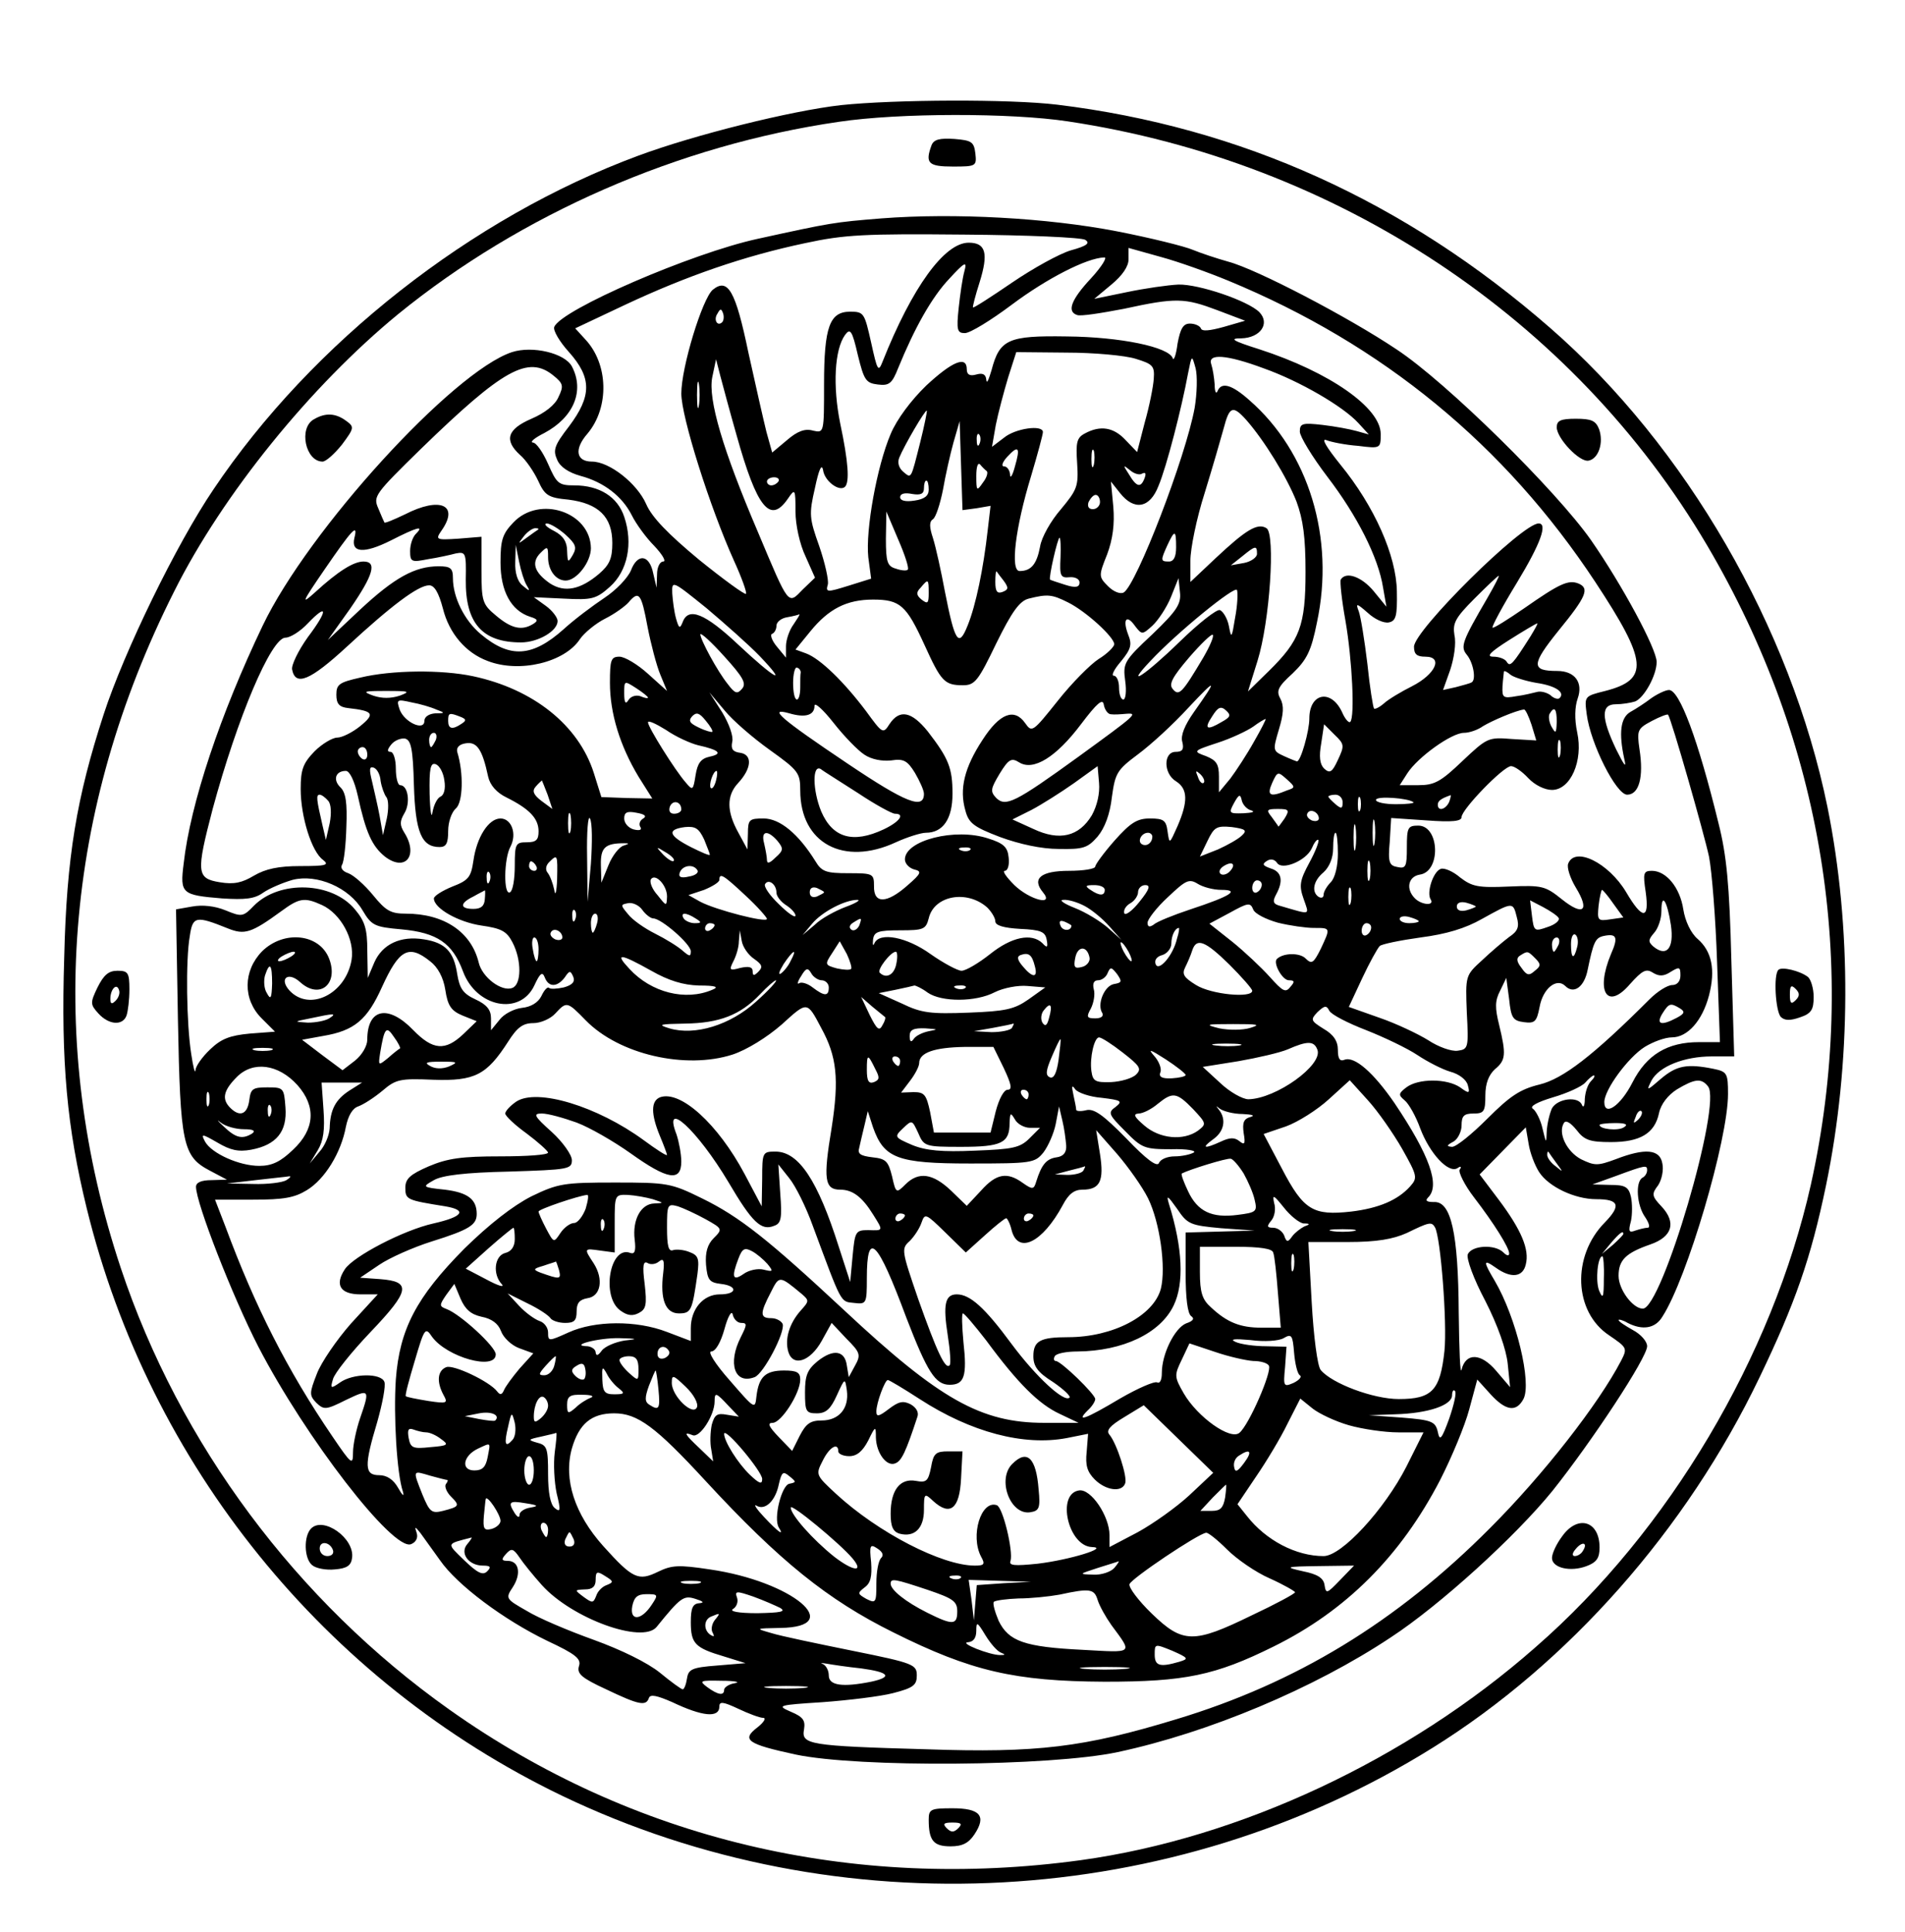 <?xml version="1.0" encoding="UTF-8" standalone="yes"?>
<svg version="1.0" xmlns="http://www.w3.org/2000/svg" width="400" height="405.6" viewBox="0 0 400 406" preserveAspectRatio="xMidYMid meet">
  <g transform="translate(0,406) scale(0.1,-0.1)" fill="#000000" stroke="none">
    <path d="M1765 3839 c-105 -12 -306 -62 -425 -106 -351 -130 -686 -393 -893
-701 -78 -115 -188 -341 -231 -473 -57 -175 -78 -300 -83 -511 -7 -221 6 -358
47 -526 132 -540 501 -996 1000 -1236 580 -278 1282 -240 1829 101 286 178
534 459 687 778 75 156 108 250 140 404 53 256 54 543 3 795 -77 377 -298 759
-583 1007 -305 266 -650 422 -1036 469 -99 12 -341 11 -455 -1z m477 -34 c567
-85 1063 -414 1344 -891 244 -414 320 -885 218 -1344 -81 -360 -298 -727 -578
-971 -269 -237 -623 -402 -956 -448 -482 -66 -943 44 -1327 316 -322 228 -568
559 -691 928 -158 475 -120 961 112 1422 102 204 287 432 471 583 258 210 589
355 926 404 127 19 362 19 481 1z"/>
    <path d="M1956 3755 c-14 -38 -7 -45 45 -45 49 0 50 1 47 28 -3 24 -8 27 -44
30 -31 2 -43 -1 -48 -13z"/>
    <path d="M1850 3601 c-99 -8 -105 -9 -260 -43 -138 -30 -413 -149 -427 -185
-3 -7 11 -31 31 -53 48 -54 48 -92 0 -156 -31 -40 -34 -50 -25 -70 6 -15 24
-27 49 -34 49 -13 88 -43 108 -83 9 -18 30 -47 47 -64 17 -18 26 -33 19 -33
-7 0 -13 -12 -13 -27 l-1 -28 -7 30 c-8 40 -33 43 -47 6 -7 -16 -31 -41 -55
-57 -24 -16 -63 -45 -86 -66 -66 -59 -113 -62 -174 -11 -35 29 -59 78 -59 118
0 21 -5 25 -30 25 -50 0 -93 -24 -165 -91 l-68 -64 47 66 c49 71 57 99 28 99
-21 0 -54 -21 -101 -64 -31 -28 -29 -23 19 47 57 83 71 99 63 67 -8 -32 20
-34 76 -6 55 28 72 33 53 14 -7 -7 -12 -23 -12 -36 0 -23 3 -24 38 -17 20 3
47 9 58 12 21 4 22 1 21 -55 -1 -92 35 -132 116 -132 36 0 77 24 77 45 0 7
-11 22 -25 32 l-25 18 64 -3 c58 -3 67 -1 96 25 37 33 49 91 30 147 -14 42
-52 66 -105 66 -33 0 -37 4 -55 45 -11 25 -25 45 -32 45 -7 1 4 10 24 20 62
33 85 89 58 140 -15 28 -83 44 -126 30 -124 -41 -428 -374 -524 -575 -89 -186
-152 -374 -166 -500 -8 -63 -4 -66 81 -73 48 -3 68 -1 86 12 13 9 41 21 62 27
51 13 119 -16 147 -64 19 -32 25 -35 82 -40 75 -7 107 -29 129 -88 28 -76 120
-94 150 -30 12 26 17 30 22 17 8 -21 26 -21 42 0 10 15 12 15 18 1 4 -10 -2
-17 -20 -22 -14 -3 -28 -4 -31 -1 -3 3 -10 -4 -16 -17 -7 -14 -22 -23 -41 -25
-17 -2 -38 -13 -47 -25 l-18 -22 0 25 c0 18 -9 29 -33 40 -26 12 -33 23 -38
53 -7 47 -25 66 -70 73 -49 8 -87 -10 -104 -48 l-14 -33 -1 57 c0 46 -5 62
-26 87 -48 58 -158 62 -212 8 -23 -24 -26 -24 -60 -10 -22 9 -48 12 -70 8
l-34 -6 4 -232 c5 -262 10 -287 67 -317 l36 -19 -32 -1 c-22 0 -33 -5 -33 -14
0 -34 77 -231 131 -336 99 -191 283 -430 321 -415 10 4 15 13 12 23 -5 15 -4
15 8 0 7 -10 25 -35 41 -57 36 -52 134 -125 225 -169 60 -28 72 -38 67 -53 -5
-16 5 -25 57 -49 69 -33 84 -36 90 -18 3 8 17 5 49 -9 63 -30 99 -34 99 -9 0
11 8 10 40 -5 21 -10 45 -19 52 -19 7 0 2 -9 -12 -20 -34 -26 -22 -35 80 -57
132 -28 536 -25 677 5 192 41 413 134 574 241 104 68 263 213 340 308 83 104
199 280 199 304 0 10 -13 25 -30 34 -16 9 -30 18 -30 21 0 2 9 0 19 -6 31 -16
58 -12 73 13 52 80 138 372 138 468 0 44 -2 47 -31 53 -55 11 -77 7 -110 -21
-30 -26 -31 -26 -20 -4 16 30 69 51 127 51 l47 0 -6 203 c-4 158 -10 220 -27
287 -43 176 -82 280 -104 280 -7 0 -24 -8 -37 -17 -13 -10 -33 -23 -44 -29
-21 -12 -25 -44 -13 -99 5 -21 0 -14 -17 20 -32 67 -32 95 -1 95 13 0 32 3 41
6 19 8 45 55 45 83 0 27 -72 161 -138 256 -73 104 -304 332 -409 401 -100 67
-293 168 -353 184 -25 7 -58 18 -75 25 -16 7 -88 25 -160 39 -145 28 -340 39
-495 27z m429 -45 c11 -7 3 -13 -30 -22 -24 -7 -80 -38 -124 -68 -44 -30 -81
-54 -82 -52 -1 1 5 25 14 53 19 61 13 83 -23 83 -51 0 -119 -94 -181 -250 -9
-23 -11 -19 -24 40 -14 62 -15 65 -44 65 -43 0 -55 -31 -55 -153 0 -102 0
-102 -23 -97 -17 5 -33 -1 -55 -20 l-31 -26 -12 43 c-6 24 -23 99 -38 167 -27
130 -43 158 -75 132 -22 -19 -66 -163 -66 -218 0 -49 60 -239 111 -352 16 -35
27 -66 25 -69 -3 -2 -47 30 -99 72 -65 54 -99 89 -111 117 -19 43 -77 89 -114
89 -33 0 -38 26 -9 59 46 55 44 146 -5 198 l-21 23 106 50 c128 60 249 102
377 129 83 18 126 20 335 18 132 -1 246 -6 254 -11z m301 -86 c324 -134 581
-345 771 -633 110 -167 114 -205 21 -229 -44 -11 -44 -11 -39 -49 8 -62 62
-169 85 -169 25 0 35 37 26 95 -6 41 -4 44 26 60 17 9 33 15 34 13 7 -9 76
-251 86 -298 6 -30 14 -130 17 -222 l6 -168 -44 0 c-66 0 -110 -26 -140 -85
-25 -49 -59 -72 -59 -41 0 26 50 94 85 116 18 11 43 20 57 20 33 0 64 35 78
88 14 54 6 93 -24 119 -14 12 -26 37 -30 62 -7 46 -36 81 -66 81 -18 0 -19 -5
-13 -45 8 -58 -7 -58 -41 0 -37 62 -108 97 -122 60 -3 -8 4 -30 16 -50 30 -49
16 -61 -29 -25 -35 28 -41 30 -111 27 -66 -3 -78 0 -103 19 -15 13 -34 21 -41
18 -16 -6 -30 -50 -21 -64 9 -14 -19 -12 -33 2 -20 20 -14 46 10 50 45 6 42
103 -3 103 -22 0 -24 -4 -24 -46 0 -40 -2 -45 -20 -41 -17 3 -20 10 -16 53 l3
50 74 -5 c54 -4 74 -2 74 7 0 16 88 107 104 107 7 0 23 -11 36 -25 14 -15 35
-25 50 -25 39 0 66 61 53 121 -6 28 -5 54 1 71 12 34 -6 58 -43 58 -55 0 -55
13 3 85 58 71 66 89 41 99 -21 8 -40 -1 -113 -52 -35 -24 -65 -43 -67 -41 -2
2 21 45 51 94 51 84 65 125 46 125 -35 0 -262 -225 -262 -259 0 -16 6 -21 24
-21 38 0 21 -37 -28 -62 -22 -11 -49 -27 -59 -36 -9 -8 -19 -13 -21 -11 -2 2
-9 45 -14 94 -6 50 -14 99 -18 110 -7 18 -5 18 19 -3 14 -13 33 -22 44 -20 15
3 18 13 17 65 -1 75 -47 179 -119 267 -29 36 -41 56 -29 51 10 -4 40 -10 67
-12 47 -6 47 -5 47 25 0 55 -107 130 -255 178 -57 18 -64 23 -38 23 40 1 61
31 38 55 -24 24 -127 59 -170 58 -22 -1 -71 -8 -109 -16 l-68 -14 36 30 c23
19 36 38 36 53 l0 24 68 -19 c37 -10 101 -33 142 -50z m-289 5 c-42 -45 -51
-70 -29 -77 7 -3 51 4 98 13 110 24 128 23 197 -3 l58 -22 -45 -13 c-29 -8
-46 -10 -48 -3 -2 5 -12 10 -23 10 -14 0 -20 -10 -26 -42 -3 -24 -8 -37 -10
-31 -8 24 -111 45 -223 46 -123 2 -141 -6 -158 -71 -6 -20 -10 -30 -11 -20 -1
11 -7 15 -21 11 -14 -4 -20 0 -20 11 0 29 -30 17 -85 -34 -32 -31 -62 -71 -75
-102 -29 -68 -53 -202 -47 -259 l6 -45 -48 -15 c-45 -14 -48 -14 -43 3 2 9 -6
45 -18 80 -21 59 -22 67 -9 123 8 38 14 52 17 37 3 -23 34 -46 46 -35 10 10 7
53 -10 133 -16 79 -12 155 10 186 11 15 15 10 27 -42 13 -53 17 -59 42 -62 24
-3 30 2 43 35 34 83 70 148 107 187 33 36 38 38 32 16 -4 -14 -9 -49 -12 -77
-5 -47 -3 -53 13 -53 11 0 55 27 99 60 72 54 157 98 194 99 7 1 -5 -19 -28
-44z m-775 -92 c-10 -10 -19 5 -10 18 6 11 8 11 12 0 2 -7 1 -15 -2 -18z m869
-77 c36 -11 40 -15 38 -42 -1 -16 -9 -57 -19 -92 l-16 -62 -24 25 c-25 27 -53
32 -86 14 -17 -9 -19 -19 -16 -63 3 -48 0 -55 -34 -96 -21 -24 -41 -59 -44
-79 -7 -37 -19 -51 -43 -51 -20 0 -9 91 24 199 14 47 25 88 25 93 0 16 -58 8
-82 -12 l-25 -19 8 46 c5 25 17 70 26 100 l17 53 105 -1 c58 0 124 -6 146 -13z
m124 -103 c-19 -104 -122 -371 -149 -388 -7 -4 -21 1 -33 13 -20 20 -20 22 -2
67 12 32 16 64 13 100 l-5 53 19 -24 c30 -38 63 -32 81 15 17 40 49 165 62
236 8 40 8 40 16 11 4 -16 3 -53 -2 -83z m145 83 c76 -27 167 -80 199 -115
l22 -24 -25 7 c-14 4 -46 10 -72 13 -43 5 -48 3 -48 -14 0 -10 26 -53 58 -95
62 -81 107 -169 117 -233 l7 -40 -27 33 c-25 30 -58 42 -69 24 -2 -4 2 -43 10
-87 14 -81 20 -202 10 -212 -3 -3 -11 6 -17 20 -23 50 -69 41 -69 -13 0 -26
-18 -90 -26 -90 -1 0 -14 5 -27 11 -24 11 -24 12 -11 56 10 33 11 50 3 65 -9
16 -5 25 26 53 30 29 39 47 51 107 38 177 -17 358 -142 467 -37 33 -59 39 -67
19 -3 -7 -6 -1 -6 14 -1 14 -4 33 -7 42 -9 24 32 21 110 -8z m-1108 -140 c43
-154 71 -188 108 -134 15 22 16 21 16 -27 0 -28 9 -69 21 -94 l20 -45 -26 -25
c-31 -32 -28 -36 -94 121 -74 173 -105 279 -96 325 l8 38 9 -35 c5 -19 20 -75
34 -124z m-385 125 c21 -17 22 -22 11 -45 -7 -17 -29 -34 -57 -46 -51 -22 -58
-45 -24 -76 12 -10 29 -35 38 -54 14 -31 21 -36 64 -40 63 -8 92 -36 92 -91 0
-33 -6 -46 -28 -65 -39 -33 -72 -40 -103 -20 -33 23 -40 44 -20 64 15 15 16
14 16 -9 0 -27 16 -49 37 -49 23 0 53 39 53 68 -1 76 -108 112 -163 54 -23
-24 -27 -37 -27 -84 0 -60 22 -101 62 -114 16 -5 18 -8 7 -15 -24 -15 -46 -10
-78 17 -29 24 -31 30 -31 96 l0 70 -49 -4 c-47 -3 -48 -2 -35 17 38 54 -3 72
-77 34 -23 -11 -42 -19 -43 -17 -1 2 -7 15 -13 30 -11 25 -7 30 90 125 172
167 225 197 278 154z m306 -63 c-2 -13 -4 -3 -4 22 0 25 2 35 4 23 2 -13 2
-33 0 -45z m465 -78 c-20 -79 -18 -76 -36 -61 -9 8 -12 19 -8 29 10 25 55 102
58 99 1 -1 -5 -31 -14 -67z m685 48 c38 -43 86 -121 106 -172 14 -38 19 -75
19 -148 0 -113 -12 -144 -77 -208 l-44 -43 20 64 c26 83 38 267 19 279 -19 12
-44 -4 -107 -63 l-53 -50 0 45 c0 25 13 89 30 142 16 52 34 114 40 136 12 46
19 49 47 18z m-566 -186 l29 5 -6 -51 c-9 -81 -25 -158 -42 -200 -19 -48 -27
-36 -48 71 -8 43 -19 93 -25 112 -8 24 -8 35 0 40 6 4 15 32 21 62 5 29 15 74
22 99 l13 45 3 -94 3 -93 30 4z m6 136 c-3 -8 -6 -5 -6 6 -1 11 2 17 5 13 3
-3 4 -12 1 -19z m74 -49 c-5 -19 -10 -26 -10 -16 -1 9 -6 17 -13 17 -6 0 -3 9
7 20 24 26 28 20 16 -21z m166 4 c-3 -10 -5 -4 -5 12 0 17 2 24 5 18 2 -7 2
-21 0 -30z m-225 -13 c3 -3 0 -14 -8 -24 -13 -19 -14 -18 -14 14 0 18 3 29 8
24 4 -5 10 -11 14 -14z m327 -5 c7 3 8 0 5 -9 -8 -22 -17 -20 -33 7 -13 20
-13 21 2 9 9 -8 21 -11 26 -7z m-765 -17 c-3 -4 -9 -8 -15 -8 -5 0 -9 4 -9 8
0 5 7 9 15 9 8 0 12 -4 9 -9z m316 -17 c0 -13 -9 -20 -30 -23 -19 -3 -30 0
-30 7 0 8 10 10 25 7 18 -3 25 0 25 12 0 9 2 16 5 16 3 0 5 -8 5 -19z m360
-26 c0 -8 -7 -15 -15 -15 -9 0 -12 6 -9 15 4 8 10 15 15 15 5 0 9 -7 9 -15z
m-404 -142 c-2 -3 -14 -2 -25 2 -18 5 -21 14 -21 63 l1 57 25 -59 c14 -32 23
-60 20 -63z m-720 74 c22 -20 25 -27 16 -43 -10 -17 -11 -17 -12 8 0 19 -8 32
-27 42 -16 8 -23 15 -16 16 7 0 24 -10 39 -23z m-57 10 c-2 -1 -13 -9 -24 -17
-19 -14 -19 -14 -6 3 7 9 18 17 24 17 6 0 8 -1 6 -3z m1341 -37 c0 -20 -5 -30
-15 -30 -18 0 -18 2 -3 35 15 32 18 32 18 -5z m-243 -22 c-2 -38 0 -43 19 -41
12 1 21 -4 21 -11 0 -10 -8 -12 -30 -5 -16 5 -31 10 -32 11 -3 5 16 88 20 88
2 0 3 -19 2 -42z m-1122 -58 c8 -13 6 -13 -8 -1 -11 8 -17 27 -16 50 l1 36 7
-35 c4 -20 11 -42 16 -50z m1535 66 c0 -7 -12 -16 -27 -19 l-28 -5 24 19 c28
23 31 23 31 5z m-532 -57 c10 -14 10 -18 -3 -23 -11 -4 -15 1 -15 21 0 14 1
24 3 22 1 -2 8 -11 15 -20z m1016 -36 c-53 -91 -57 -102 -43 -119 14 -17 20
-53 10 -58 -3 -2 -18 -6 -33 -10 l-27 -6 15 42 c8 24 13 56 9 73 -4 25 1 36
42 77 26 26 49 48 51 48 2 0 -9 -21 -24 -47z m-1529 -122 c61 -64 32 -48 -45
24 -70 66 -105 80 -117 48 -6 -15 -8 -14 -14 7 -4 14 -7 38 -8 53 -1 28 0 27
72 -31 39 -33 90 -78 112 -101z m355 133 c0 -22 -2 -24 -15 -14 -11 9 -12 15
-2 25 16 19 17 19 17 -11z m470 -87 c-60 -56 -62 -61 -57 -98 3 -21 1 -39 -4
-39 -5 0 -9 11 -9 25 0 14 -5 25 -11 25 -6 0 1 14 15 30 21 26 24 35 15 57
-12 32 -3 43 15 17 14 -18 15 -18 36 1 12 11 30 38 39 60 l16 40 3 -29 c3 -25
-6 -39 -58 -89z m-1491 54 c13 -52 48 -93 94 -110 67 -26 162 -3 194 46 9 13
33 33 53 43 20 10 42 26 49 34 22 26 27 19 40 -51 7 -36 19 -82 27 -101 l14
-34 -40 36 c-22 20 -49 36 -60 36 -18 0 -20 -7 -20 -55 0 -64 21 -132 60 -197
l29 -46 -54 1 -53 2 -16 51 c-32 100 -127 176 -254 203 -66 14 -171 13 -237
-3 -44 -10 -50 -14 -50 -36 0 -19 6 -26 25 -28 53 -6 57 -12 25 -38 -16 -13
-38 -24 -48 -24 -10 0 -32 -13 -48 -29 -24 -25 -29 -38 -29 -79 0 -58 23 -132
47 -149 14 -11 6 -13 -48 -13 -46 0 -73 -6 -97 -20 -25 -15 -42 -19 -72 -14
-49 8 -50 20 -15 154 52 192 123 360 153 360 10 0 31 13 47 30 42 44 43 28 0
-29 -20 -28 -35 -59 -33 -68 7 -36 38 -23 115 48 93 86 150 129 173 129 11 0
20 -15 29 -49z m1665 -19 c-7 -43 -8 -45 -13 -18 -3 16 -12 31 -19 34 -7 2
-45 -28 -85 -67 -73 -71 -117 -99 -61 -40 56 60 179 160 182 149 2 -6 1 -32
-4 -58z m-351 32 c38 -19 97 -73 97 -88 -1 -6 -15 -20 -33 -31 -17 -11 -56
-50 -86 -88 -52 -65 -54 -67 -68 -47 -23 33 -54 21 -90 -35 -38 -58 -49 -103
-36 -148 7 -27 18 -35 73 -56 41 -15 87 -25 123 -25 52 -1 61 2 82 26 15 18
26 47 30 83 7 51 11 57 55 90 27 20 74 63 106 98 60 64 62 62 11 -10 -19 -27
-28 -49 -24 -62 4 -16 0 -21 -14 -21 -26 0 -26 -46 1 -62 25 -16 25 -43 3 -94
-17 -38 -17 -39 -21 -11 -3 23 -8 27 -37 27 -27 0 -41 -9 -74 -46 -23 -26 -41
-51 -41 -55 0 -5 -25 -9 -55 -9 -59 0 -79 -16 -55 -45 25 -30 -28 -16 -60 15
-17 17 -26 30 -20 30 6 0 10 12 8 28 -2 22 -11 30 -43 40 -69 23 -175 -4 -175
-44 0 -9 9 -18 19 -21 17 -4 16 -8 -14 -34 -43 -38 -71 -39 -70 -1 0 26 -2 27
-54 27 -46 0 -56 3 -69 25 -36 58 -75 90 -109 90 -30 0 -33 -2 -33 -32 l-1
-33 -19 35 c-25 45 -25 78 -1 104 29 31 31 60 5 64 -16 2 -20 8 -17 23 3 11
-6 37 -21 62 l-27 42 32 -38 c17 -21 60 -58 95 -83 60 -43 64 -48 64 -85 0
-111 91 -160 201 -109 24 11 53 20 63 20 36 0 56 29 56 82 0 54 -8 74 -52 131
-34 42 -59 47 -80 16 -14 -22 -15 -21 -50 27 -46 61 -96 110 -126 121 l-22 8
31 38 c39 48 77 67 132 67 57 0 70 -12 108 -95 35 -77 42 -85 81 -85 25 0 32
9 70 88 33 67 49 89 68 94 40 10 49 9 83 -8z m-577 -46 c-9 -12 -16 -33 -16
-46 l0 -24 -19 23 c-11 13 -15 26 -10 27 5 2 9 10 9 17 0 8 10 16 23 18 12 2
23 5 25 6 2 0 -4 -9 -12 -21z m1549 -25 c-38 -60 -43 -65 -50 -54 -3 6 -16 11
-28 11 -16 0 -8 9 33 35 30 19 57 35 59 35 2 0 -5 -12 -14 -27z m-1657 -110
c-10 -12 -15 -11 -30 9 -22 27 -58 94 -58 105 1 4 23 -16 50 -46 40 -44 47
-57 38 -68z m969 65 c-44 -74 -51 -82 -64 -66 -9 10 -1 25 34 66 25 29 48 51
50 48 3 -3 -6 -24 -20 -48z m-846 -31 c-1 -4 -1 -18 -1 -32 0 -14 -3 -25 -7
-25 -5 0 -8 16 -8 35 0 19 4 34 8 32 5 -1 8 -6 8 -10z m1546 -22 c41 -6 61
-20 49 -32 -3 -3 -12 -1 -19 6 -8 6 -21 9 -28 7 -8 -2 -28 -7 -44 -9 -28 -5
-30 -3 -29 21 1 15 3 29 3 31 1 2 7 -1 14 -7 6 -5 31 -13 54 -17z m-1867 -31
c0 -2 -7 -1 -16 3 -9 3 -20 0 -25 -8 -6 -10 -9 -6 -9 14 0 27 0 27 25 11 14
-9 25 -18 25 -20z m-522 4 c-19 -6 -37 -6 -55 0 -25 9 -21 10 27 10 48 0 52
-1 28 -10z m1495 -39 c7 -1 21 0 32 1 26 2 21 -2 -100 -90 -134 -97 -153 -106
-173 -87 -13 14 -12 19 7 51 19 31 25 34 41 24 30 -19 78 11 130 80 34 45 46
55 48 41 2 -11 9 -20 15 -20z m-1418 10 c19 -7 19 -8 -2 -8 -13 -1 -23 -7 -23
-16 0 -22 -42 -3 -52 24 -7 21 -6 22 25 15 17 -3 41 -10 52 -15z m900 -95 c15
-10 37 -14 56 -12 26 4 34 0 50 -26 10 -17 19 -37 19 -44 0 -34 -38 -19 -160
63 -143 96 -169 119 -123 106 34 -10 53 -4 53 16 0 8 18 -8 40 -36 22 -28 51
-58 65 -67z m751 69 c-32 -19 -38 -15 -20 12 12 19 18 22 29 12 11 -10 9 -14
-9 -24z m-1071 -21 c-1 -1 -14 2 -28 9 -19 9 -23 14 -14 24 9 9 15 7 28 -9 10
-12 16 -22 14 -24z m1722 15 l10 -33 -51 3 c-50 4 -52 3 -104 -46 -46 -44 -59
-51 -93 -51 l-39 0 16 25 c22 34 93 85 119 85 11 0 29 6 40 14 18 11 69 33 86
35 3 1 10 -14 16 -32z m53 6 c-1 -24 -2 -26 -11 -10 -5 9 -7 22 -4 27 10 17
15 11 15 -17z m-2305 11 c13 -5 14 -8 3 -15 -19 -13 -28 -11 -28 6 0 17 2 18
25 9z m500 -60 c45 -10 53 -18 25 -24 -19 -4 -26 -14 -30 -39 -5 -32 -6 -33
-21 -15 -22 25 -79 116 -79 126 0 5 17 -3 38 -16 20 -14 51 -28 67 -32z m1169
8 c-15 -27 -38 -62 -50 -78 l-24 -29 0 33 c0 26 -5 34 -27 43 -28 10 -28 11
24 28 28 9 62 25 75 34 12 9 24 16 26 16 2 1 -9 -21 -24 -47z m176 -39 c-12
-26 -17 -29 -29 -18 -9 9 -11 25 -6 53 l6 40 22 -22 c21 -20 21 -23 7 -53z
m-1896 42 c-4 -8 -8 -15 -10 -15 -2 0 -4 7 -4 15 0 8 4 15 10 15 5 0 7 -7 4
-15z m-46 -95 c3 -99 16 -130 54 -130 14 0 18 8 18 34 0 18 7 39 16 47 15 12
17 74 3 119 -2 9 4 16 18 18 24 4 35 -14 47 -70 4 -18 18 -34 39 -44 48 -24
67 -44 67 -71 0 -18 -5 -23 -25 -23 -23 0 -25 -3 -25 -49 0 -28 -4 -53 -10
-56 -14 -8 -13 71 1 96 14 27 2 59 -21 59 -25 0 -50 -39 -57 -89 -5 -34 -10
-41 -44 -54 -22 -9 -39 -20 -39 -25 0 -21 52 -50 100 -57 42 -6 53 -12 65 -35
20 -38 19 -89 0 -96 -22 -9 -64 22 -71 54 -16 64 -73 102 -153 102 -32 0 -42
6 -69 39 -18 22 -41 42 -52 46 -12 4 -17 11 -13 18 4 6 8 42 9 79 2 50 -1 72
-12 83 -17 16 -11 35 11 35 8 0 18 -21 25 -52 17 -78 30 -106 57 -128 43 -33
71 2 41 50 -10 16 -10 24 0 41 13 21 8 59 -9 59 -5 0 -9 16 -9 35 0 19 -5 35
-11 35 -8 0 -7 5 1 15 7 9 20 14 29 13 13 -3 17 -21 19 -98z m2409 63 c-3 -10
-5 -4 -5 12 0 17 2 24 5 18 2 -7 2 -21 0 -30z m-2507 1 c0 -8 -4 -12 -10 -9
-5 3 -10 10 -10 16 0 5 5 9 10 9 6 0 10 -7 10 -16z m162 -54 c3 -18 -1 -31 -8
-34 -7 -3 -14 -17 -17 -33 -2 -15 -5 2 -6 39 -1 54 2 66 13 62 8 -3 16 -18 18
-34z m-134 -1 c2 -13 8 -29 12 -34 5 -6 5 -26 1 -45 l-8 -35 -7 40 c-4 22 -12
55 -16 73 -6 24 -6 32 3 29 7 -2 14 -14 15 -28z m1004 -26 c36 -24 71 -43 77
-43 22 0 10 -17 -24 -33 -64 -30 -107 -18 -131 38 -18 44 -19 99 -1 89 6 -5
42 -27 79 -51z m491 -46 c-27 -45 -68 -55 -123 -29 l-44 20 40 20 c21 11 62
37 89 56 l50 36 3 -35 c2 -22 -4 -48 -15 -68z m-790 73 c-3 -12 -8 -19 -11
-16 -5 6 5 36 12 36 2 0 2 -9 -1 -20z m1025 -5 c-3 -3 -9 2 -12 12 -6 14 -5
15 5 6 7 -7 10 -15 7 -18z m175 -16 c-36 -15 -43 -11 -31 16 11 24 12 24 30 8
19 -17 19 -18 1 -24z m-1554 -9 l10 -30 -23 17 c-17 13 -20 21 -12 30 6 7 12
12 13 13 0 0 6 -14 12 -30z m-461 -13 c6 -7 7 -26 3 -47 l-8 -35 -7 30 c-13
56 -14 65 -6 65 4 0 12 -6 18 -13z m1940 -20 c9 -3 2 -5 -16 -6 -31 -1 -32 0
-20 22 10 18 13 19 16 5 2 -9 11 -19 20 -21z m192 17 c0 -14 -3 -14 -15 -4 -8
7 -15 14 -15 16 0 2 7 4 15 4 8 0 15 -7 15 -16z m37 -16 c-3 -7 -5 -2 -5 12 0
14 2 19 5 13 2 -7 2 -19 0 -25z m112 16 c2 -2 -14 -4 -37 -4 -23 0 -42 4 -42
9 0 9 69 4 79 -5z m75 1 c-7 -16 -24 -21 -24 -6 0 8 7 13 27 20 1 1 0 -6 -3
-14z m-1614 -16 c0 -5 -7 -9 -15 -9 -9 0 -12 6 -9 15 6 15 24 11 24 -6z m-233
-46 c-3 -10 -5 -2 -5 17 0 19 2 27 5 18 2 -10 2 -26 0 -35z m153 27 c-7 -4
-10 -12 -6 -18 4 -6 -2 -8 -14 -5 -11 3 -20 13 -20 23 0 13 6 16 26 12 17 -3
22 -7 14 -12z m1348 0 c-7 -10 -13 -18 -13 -17 0 1 -7 10 -14 20 -12 15 -11
17 13 17 23 0 25 -2 14 -20z m72 0 c0 -5 -7 -7 -15 -4 -8 4 -12 10 -9 15 6 11
24 2 24 -11z m-1530 -95 l-7 -80 -1 95 c-1 52 2 88 6 80 5 -8 5 -51 2 -95z
m1647 43 c-2 -13 -4 -3 -4 22 0 25 2 35 4 23 2 -13 2 -33 0 -45z m-40 -10 c-2
-13 -4 -3 -4 22 0 25 2 35 4 23 2 -13 2 -33 0 -45z m-1357 -14 c0 -3 -18 5
-40 16 -47 24 -51 37 -12 42 22 2 29 -3 40 -26 6 -15 12 -30 12 -32z m1118 40
c-7 -7 -30 -20 -50 -29 l-38 -15 16 33 c14 29 19 32 51 29 29 -4 33 -7 21 -18z
m-976 -11 c13 -16 13 -20 -4 -35 -12 -12 -18 -14 -18 -5 0 6 -3 22 -6 35 -7
26 7 29 28 5z m788 9 c0 -13 -12 -22 -22 -16 -10 6 -1 24 13 24 5 0 9 -4 9 -8z
m390 -36 c0 -26 -6 -51 -15 -60 -8 -8 -15 -20 -15 -26 0 -6 -4 -8 -10 -5 -16
10 -12 34 10 52 12 11 20 30 20 50 0 18 2 33 5 33 3 0 5 -20 5 -44z m-60 -19
c-20 -37 -22 -48 -12 -76 12 -35 17 -34 -48 -15 -16 4 -18 9 -10 24 16 29 12
48 -11 55 -17 6 -19 9 -8 16 8 5 16 3 21 -4 10 -17 61 4 73 30 5 12 11 20 14
18 2 -3 -6 -24 -19 -48z m-1441 36 c-9 -2 -24 -21 -32 -41 l-15 -37 -1 37 c-1
37 9 46 49 46 11 0 11 -1 -1 -5z m105 -32 c-2 -3 -12 3 -22 13 -16 17 -16 18
5 5 12 -7 20 -15 17 -18z m623 23 c-3 -3 -12 -4 -19 -1 -8 3 -5 6 6 6 11 1 17
-2 13 -5z m-868 -61 c-1 -28 -4 -38 -6 -23 -3 14 -9 30 -14 36 -5 6 -4 15 3
22 18 18 18 16 17 -35z m1708 0 c-3 -10 -5 -2 -5 17 0 19 2 27 5 18 2 -10 2
-26 0 -35z m-1752 27 c3 -5 1 -10 -4 -10 -6 0 -11 5 -11 10 0 6 2 10 4 10 3 0
8 -4 11 -10z m1457 -12 c-6 -6 -15 -8 -19 -4 -4 4 -1 11 7 16 19 12 27 3 12
-12z m-1118 3 c3 -5 -5 -11 -18 -13 -17 -4 -23 -1 -19 9 6 15 29 18 37 4z
m-437 -23 c-3 -8 -6 -5 -6 6 -1 11 2 17 5 13 3 -3 4 -12 1 -19z m373 -32 c-1
-21 -1 -21 -20 3 -11 12 -17 27 -14 33 9 14 34 -12 34 -36z m165 2 c25 -23 45
-46 45 -49 0 -9 -108 19 -140 36 l-25 14 33 11 c17 7 32 16 32 21 0 16 9 10
55 -33z m1000 12 c40 0 20 -13 -65 -41 -36 -12 -71 -26 -77 -32 -9 -6 -13 -5
-13 4 0 7 19 32 43 54 37 35 44 39 62 28 11 -7 33 -13 50 -13z m-935 -6 c0 -7
9 -19 20 -26 11 -7 20 -17 20 -22 0 -6 -16 5 -35 24 -19 18 -32 37 -29 42 7
12 24 0 24 -18z m1020 17 c0 -6 -4 -13 -10 -16 -5 -3 -10 1 -10 9 0 9 5 16 10
16 6 0 10 -4 10 -9z m-920 -16 c0 -2 -7 -5 -15 -9 -9 -3 -15 0 -15 9 0 9 6 12
15 9 8 -4 15 -7 15 -9z m590 5 c0 -13 -11 -13 -30 0 -12 8 -11 10 8 10 12 0
22 -4 22 -10z m73 -25 c-15 -19 -30 -30 -32 -24 -2 7 4 16 13 21 9 5 16 16 16
23 0 8 7 15 15 15 12 0 9 -9 -12 -35z m444 -2 c-3 -10 -5 -4 -5 12 0 17 2 24
5 18 2 -7 2 -21 0 -30z m-1820 7 c-1 -14 -8 -20 -24 -20 -29 0 -29 12 0 26 12
7 23 12 24 13 1 0 1 -8 0 -19z m2372 -9 l21 -29 -28 -4 c-26 -4 -27 -2 -24 29
2 18 6 33 7 33 2 0 13 -13 24 -29z m-1316 -8 c9 -9 17 -22 17 -29 0 -9 18 -14
52 -16 44 -2 53 -6 56 -23 3 -16 1 -18 -9 -7 -23 22 -65 13 -110 -23 -24 -19
-51 -35 -60 -35 -8 0 -38 16 -65 35 -50 36 -107 47 -118 23 -3 -7 -4 -4 -3 7
2 17 10 20 57 20 49 0 54 2 60 25 11 48 80 61 123 23z m-1398 5 c39 -18 69
-72 62 -115 -12 -72 -89 -110 -131 -64 -22 25 -2 40 23 17 41 -37 81 -4 61 49
-20 53 -95 61 -141 16 -40 -41 -41 -101 -1 -141 l28 -28 -53 -4 c-42 -4 -60
-11 -83 -33 -17 -16 -31 -36 -31 -44 -1 -9 -5 7 -9 34 -10 63 -12 198 -3 248
6 42 13 43 80 16 35 -14 49 -10 112 36 38 28 49 30 86 13z m696 -28 c17 0 79
-54 79 -69 0 -12 -3 -11 -17 1 -10 9 -36 25 -58 36 -22 11 -48 29 -57 41 -16
19 -16 20 0 23 9 2 23 -4 30 -14 7 -10 18 -18 23 -18z m404 24 c-21 -8 -51
-24 -64 -37 l-26 -22 20 24 c21 25 69 50 95 50 8 0 -3 -7 -25 -15z m503 2 c15
-8 38 -27 52 -43 l25 -28 -28 25 c-16 14 -47 33 -70 42 -23 9 -34 17 -24 17
10 1 30 -5 45 -13z m406 -35 c24 -6 59 -11 75 -11 36 0 36 1 15 -44 -15 -30
-19 -33 -32 -20 -12 12 -46 12 -60 -1 -9 -8 11 -45 25 -45 12 0 13 -3 3 -14
-10 -13 -16 -9 -43 21 -18 20 -53 53 -79 74 l-48 38 43 23 c38 21 43 22 49 7
3 -9 27 -21 52 -28z m416 34 c0 -1 -9 -5 -20 -8 -12 -3 -20 0 -20 8 0 8 8 11
20 8 11 -3 20 -7 20 -8z m174 -24 c3 -5 -7 -14 -23 -19 -28 -10 -29 -9 -33 23
l-4 33 27 -14 c15 -8 30 -18 33 -23z m236 -15 c7 -49 -9 -68 -37 -45 -11 10
-11 14 2 29 8 9 15 29 15 45 0 41 12 23 20 -29z m-324 17 c6 -21 2 -30 -16
-42 -12 -9 -38 -31 -57 -49 -35 -32 -35 -32 -32 -110 4 -74 3 -77 -19 -80 -13
-2 -41 8 -62 22 -21 13 -67 35 -102 47 l-65 23 28 60 c15 32 32 63 37 68 4 4
43 12 86 18 54 7 94 19 129 39 65 36 65 36 73 4z m-1979 -5 c-3 -8 -6 -5 -6 6
-1 11 2 17 5 13 3 -3 4 -12 1 -19z m46 -8 c-3 -11 -7 -20 -9 -20 -2 0 -4 9 -4
20 0 11 4 20 9 20 5 0 7 -9 4 -20z m207 10 c13 -8 13 -10 -2 -10 -9 0 -20 5
-23 10 -8 13 5 13 25 0z m1520 -6 c0 -2 -9 -4 -20 -4 -11 0 -20 4 -20 9 0 5 9
7 20 4 11 -3 20 -7 20 -9z m-1176 -9 c-4 -8 -11 -12 -16 -9 -6 4 -5 10 3 15
19 12 19 11 13 -6z m446 0 c0 -12 -19 -12 -23 0 -4 9 -1 12 9 8 7 -3 14 -7 14
-8z m-750 1 c0 -3 -4 -8 -10 -11 -5 -3 -10 -1 -10 4 0 6 5 11 10 11 6 0 10 -2
10 -4z m1380 -5 c0 -6 -4 -13 -10 -16 -5 -3 -10 1 -10 9 0 9 5 16 10 16 6 0
10 -4 10 -9z m-1700 -21 c0 -5 -7 -7 -15 -4 -8 4 -12 10 -9 15 6 11 24 2 24
-11z m1292 -2 c-8 -36 -39 -71 -45 -54 -3 8 2 16 14 19 10 3 19 14 19 24 0 17
8 33 16 33 1 0 0 -10 -4 -22z m-889 -43 c17 -12 19 -17 9 -27 -9 -9 -12 -9
-12 1 0 9 -8 11 -26 7 -22 -6 -24 -5 -15 13 6 11 12 30 12 43 l2 23 4 -22 c2
-13 14 -30 26 -38z m1730 25 c-7 -28 -13 -25 -13 6 0 14 4 23 9 20 5 -3 7 -15
4 -26z m71 -15 c-33 -79 -8 -119 40 -63 26 29 34 33 48 24 13 -8 23 -8 38 2
18 11 20 10 20 -8 0 -12 -7 -20 -17 -20 -10 0 -31 -13 -48 -30 -119 -119 -182
-167 -231 -179 -41 -10 -62 -24 -110 -72 -32 -32 -65 -59 -74 -59 -12 1 -12 3
3 11 9 5 17 21 17 34 0 20 5 25 25 25 22 0 25 4 25 38 0 25 7 43 20 55 23 19
24 31 9 93 -9 36 -9 51 2 72 l13 27 6 -45 c4 -39 8 -45 31 -48 23 -3 27 1 33
32 7 39 36 62 54 44 18 -18 40 -2 47 34 12 58 16 67 33 71 28 6 32 -2 16 -38z
m-2254 10 c0 -14 -2 -25 -4 -25 -2 0 -6 11 -8 25 -3 14 -1 25 3 25 5 0 9 -11
9 -25z m2144 10 c-4 -8 -8 -15 -10 -15 -2 0 -4 7 -4 15 0 8 4 15 10 15 5 0 7
-7 4 -15z m-1487 -51 c-3 -3 -16 -2 -30 1 -25 7 -26 8 -10 32 l16 25 15 -27
c7 -15 11 -29 9 -31z m583 36 c6 -11 8 -20 6 -20 -3 0 -10 9 -16 20 -6 11 -8
20 -6 20 3 0 10 -9 16 -20z m212 -27 c26 -26 48 -51 48 -55 0 -16 -86 -8 -118
12 -26 16 -30 23 -23 37 5 10 12 26 15 36 9 27 27 20 78 -30z m-294 15 c2 -8
-6 -18 -16 -20 -15 -4 -18 -1 -14 19 5 26 25 26 30 1z m-1678 2 c-8 -5 -19
-10 -25 -10 -5 0 -3 5 5 10 8 5 20 10 25 10 6 0 3 -5 -5 -10z m292 -10 c16
-12 28 -34 32 -60 5 -33 12 -44 36 -54 l30 -12 -28 -27 c-38 -36 -64 -34 -105
8 -53 55 -97 46 -97 -20 0 -13 -11 -32 -26 -44 l-26 -20 -43 32 -42 32 44 8
c66 11 93 34 124 103 36 79 56 90 101 54z m758 1 c-5 -11 -15 -23 -21 -27 -6
-3 -3 5 6 20 20 30 30 35 15 7z m222 -6 c-4 -23 -21 -33 -35 -19 -6 6 23 44
34 44 3 0 4 -11 1 -25z m291 -5 c7 -25 -4 -26 -25 -1 -12 14 -13 21 -5 24 17
6 24 1 30 -23z m1052 16 c12 -12 12 -16 -1 -26 -12 -11 -17 -10 -28 6 -11 14
-11 21 -3 26 16 10 16 10 32 -6z m-1858 -26 c37 -21 67 -30 100 -31 36 0 43
-3 28 -9 -56 -24 -128 -6 -174 44 -32 34 -20 33 46 -4z m-797 -27 c-1 -31 -3
-35 -11 -20 -6 9 -7 26 -4 37 10 30 15 24 15 -17z m1155 7 c8 0 15 -7 15 -15
0 -19 -9 -19 -34 0 -10 8 -23 12 -28 9 -5 -4 -4 3 4 15 10 17 14 18 21 6 4 -8
15 -15 22 -15z m614 -8 c-20 -4 -36 -43 -24 -61 3 -7 -3 -11 -15 -11 -18 0
-19 3 -9 21 6 12 9 30 6 40 -3 12 0 19 9 19 8 0 17 7 20 15 6 14 8 13 20 -2
11 -16 10 -18 -7 -21z m-752 -37 c-54 -49 -128 -72 -182 -56 -26 8 -21 9 33
10 72 1 116 18 157 61 16 17 31 30 34 30 3 -1 -15 -21 -42 -45z m361 19 c29
-20 101 -20 141 1 18 9 49 15 69 13 l37 -3 -35 -25 c-30 -21 -48 -25 -126 -28
-79 -3 -99 -1 -140 19 l-49 22 35 7 c19 4 37 8 40 9 3 0 16 -6 28 -15z m79 10
c-3 -3 -12 -4 -19 -1 -8 3 -5 6 6 6 11 1 17 -2 13 -5z m-169 -61 c2 -1 0 -9
-5 -17 -7 -14 -12 -9 -27 21 l-18 38 23 -20 c13 -11 26 -21 27 -22z m-629 -7
c70 -72 210 -104 309 -72 30 10 72 36 103 63 54 49 53 50 83 -7 33 -60 38
-107 22 -210 -18 -108 -15 -130 18 -130 26 0 46 -15 69 -52 22 -35 22 -34 -10
-33 -27 0 -28 -3 -33 -55 l-5 -54 -24 74 c-44 139 -84 200 -133 200 -27 0 -28
-1 -28 -57 l-1 -58 -36 68 c-56 105 -135 177 -178 161 -19 -8 -19 -35 0 -81 8
-19 15 -38 15 -40 0 -3 -22 11 -49 31 -97 71 -224 110 -268 81 -13 -9 -23 -20
-23 -25 0 -5 20 -24 45 -42 24 -18 44 -36 45 -40 0 -5 -45 -8 -101 -8 -80 0
-110 -4 -150 -21 -39 -17 -49 -26 -49 -45 0 -25 3 -26 84 -39 47 -8 37 -22
-25 -36 -63 -14 -168 -69 -186 -96 -22 -33 -10 -53 33 -53 l36 0 -56 -61 c-30
-34 -63 -82 -72 -106 -16 -41 -16 -45 -1 -61 16 -15 20 -15 62 6 50 24 51 23
30 -38 -8 -23 -15 -56 -15 -72 0 -28 -3 -26 -43 33 -96 141 -163 274 -225 441
l-22 57 80 0 c64 0 87 4 113 20 38 23 72 79 82 133 5 24 14 39 26 43 11 4 33
18 51 33 28 24 37 26 107 23 87 -3 112 10 157 80 19 30 31 39 53 39 15 0 36 9
46 20 24 26 25 26 64 -14z m974 5 c-4 -16 -8 -19 -14 -10 -4 7 -3 19 3 26 14
18 19 12 11 -16z m667 -26 c38 -15 86 -38 107 -52 21 -14 52 -30 69 -35 19 -5
34 -17 37 -28 5 -18 3 -19 -16 -5 -28 19 -88 19 -113 0 -17 -13 -17 -16 -4
-27 9 -7 24 -34 33 -59 20 -53 59 -95 78 -84 7 5 10 4 5 -3 -3 -5 10 -32 30
-58 43 -56 74 -106 74 -118 0 -6 -5 -5 -12 2 -18 18 -67 15 -75 -4 -3 -9 12
-51 37 -98 26 -51 44 -102 47 -132 l5 -49 -29 34 c-32 38 -64 39 -73 3 -3 -13
-5 41 -6 120 -1 167 -16 234 -52 232 -16 0 -19 3 -12 10 25 25 3 88 -71 198
-44 64 -84 99 -105 91 -10 -4 -14 2 -14 21 0 18 -9 32 -30 44 -27 17 -28 19
-13 35 15 14 19 15 25 3 4 -8 39 -26 78 -41z m659 46 c11 -7 10 -11 -7 -20
-32 -17 -44 -14 -30 9 14 22 17 23 37 11z m-2839 -21 c-8 -5 -28 -9 -45 -9
-30 2 -30 2 5 9 51 11 57 11 40 0z m1435 -20 c-3 -5 -23 -9 -43 -9 l-37 2 40
7 c22 4 41 8 43 9 2 0 0 -3 -3 -9z m501 0 c-16 -5 -45 -5 -65 -1 -32 8 -29 9
29 9 52 0 59 -1 36 -8z m-1787 -43 c-2 -1 -14 -10 -25 -20 -21 -17 -21 -17
-17 10 9 54 13 58 29 34 9 -12 14 -23 13 -24z m1111 36 c-14 -3 -28 -10 -32
-17 -5 -7 -8 -5 -8 7 0 13 8 17 33 16 27 -2 28 -2 7 -6z m273 -60 c-4 -28 -10
-40 -18 -37 -10 4 -9 14 4 44 9 21 17 38 18 36 1 -1 -1 -20 -4 -43z m135 15
c36 -28 40 -34 28 -46 -8 -8 -32 -15 -53 -16 -33 -1 -38 2 -41 23 -4 28 6 71
16 71 5 0 27 -14 50 -32z m245 15 c-13 -2 -35 -2 -50 0 -16 2 -5 4 22 4 28 0
40 -2 28 -4z m164 -9 c12 -32 -87 -103 -145 -104 -12 0 -39 15 -59 34 l-37 34
75 12 c40 7 88 18 104 25 41 18 55 18 62 -1z m-2199 -1 c-10 -2 -26 -2 -35 0
-10 3 -2 5 17 5 19 0 27 -2 18 -5z m1540 -38 c16 -34 18 -45 8 -45 -8 0 -18
-19 -25 -45 l-11 -45 -60 0 -59 0 -8 43 c-8 37 -12 42 -35 42 l-26 -1 19 25
c10 13 19 30 19 37 0 22 32 33 96 34 l60 0 22 -45z m382 -14 c0 -3 -13 -6 -29
-7 -21 -1 -28 3 -24 13 3 7 -3 23 -13 34 -14 16 -9 14 24 -7 23 -15 42 -30 42
-33z m-652 12 c9 -17 9 -22 -3 -27 -11 -4 -15 2 -15 26 0 34 2 34 18 1z m52
17 c0 -5 -2 -10 -4 -10 -3 0 -8 5 -11 10 -3 6 -1 10 4 10 6 0 11 -4 11 -10z
m-948 -11 c-15 -6 -30 -5 -40 1 -13 7 -8 9 23 9 35 0 37 -1 17 -10z m-319 -39
c40 -45 37 -93 -9 -136 -26 -25 -44 -34 -71 -34 -42 0 -100 26 -114 51 -9 17
-7 17 26 -2 27 -16 44 -20 71 -15 53 10 76 38 72 89 -3 41 -4 42 -38 42 -31 0
-35 -3 -38 -27 -4 -30 -20 -36 -40 -16 -18 18 -15 36 14 65 34 34 87 27 127
-17z m2719 8 c-7 -7 -12 -23 -13 -37 0 -15 -3 -20 -6 -13 -7 19 -51 14 -63 -7
-5 -11 -10 -32 -11 -48 -1 -27 -1 -27 -9 6 -4 18 -14 37 -20 41 -8 5 9 14 42
24 31 9 61 23 68 31 7 8 15 15 18 15 3 0 1 -5 -6 -12z m-2610 -20 c-29 -19
-40 -40 -41 -79 -1 -15 -10 -37 -22 -50 l-20 -24 17 28 c12 20 15 43 12 85
l-4 57 42 0 43 0 -27 -17z m2213 -122 c32 -57 33 -61 17 -79 -26 -29 -66 -46
-124 -53 -80 -9 -100 3 -145 89 l-39 74 47 16 c25 9 66 35 90 57 l44 40 38
-42 c21 -23 53 -69 72 -102z m643 131 c30 -36 -97 -467 -137 -467 -21 0 -51
40 -51 69 0 33 15 48 67 66 46 16 55 46 23 80 -20 21 -21 26 -7 44 8 12 12 33
9 46 -5 30 -36 33 -98 9 -38 -14 -44 -14 -73 0 -30 16 -49 55 -36 76 4 7 14 1
27 -15 16 -21 28 -25 72 -25 61 0 92 18 101 61 4 19 19 38 38 50 37 22 51 24
65 6z m-1274 -24 c41 -5 44 -7 29 -19 -17 -12 -15 -16 20 -51 35 -36 41 -38
97 -38 32 1 54 -3 47 -7 -7 -4 -25 -8 -40 -8 -15 0 -30 -6 -33 -14 -4 -9 -26
7 -69 52 -49 50 -68 63 -84 59 -12 -3 -21 -2 -21 1 0 4 -3 18 -6 32 -4 18 -3
21 4 11 5 -7 30 -16 56 -18z m-1877 -15 c-3 -7 -5 -2 -5 12 0 14 2 19 5 13 2
-7 2 -19 0 -25z m1723 22 c0 -5 -2 -10 -4 -10 -3 0 -8 5 -11 10 -3 6 -1 10 4
10 6 0 11 -4 11 -10z m346 -31 c28 -30 28 -31 10 -45 -31 -22 -81 -17 -113 11
-21 18 -24 24 -12 25 9 0 27 9 40 20 32 26 40 25 75 -11z m-1939 -11 c-3 -8
-6 -5 -6 6 -1 11 2 17 5 13 3 -3 4 -12 1 -19z m2043 1 c19 -1 27 -3 17 -6 -15
-4 -18 -12 -15 -34 4 -23 2 -26 -9 -17 -10 8 -20 8 -39 -1 -35 -16 -42 -14
-16 5 23 16 28 42 12 62 -7 9 -7 9 2 2 7 -5 28 -11 48 -11z m-371 -66 c1 -15
-6 -23 -20 -25 -22 -3 -32 -16 -43 -51 -5 -17 -8 -17 -28 -3 -33 24 -56 20
-88 -16 l-30 -32 -33 32 c-38 36 -68 41 -96 13 -19 -19 -20 -19 -28 17 -8 32
-13 37 -41 40 -25 3 -32 7 -28 20 2 9 7 31 11 47 l7 30 11 -34 c23 -65 51 -76
204 -76 129 0 136 1 154 23 10 13 22 40 26 60 l7 37 7 -30 c4 -16 7 -40 8 -52z
m1202 54 c-10 -9 -11 -8 -5 6 3 10 9 15 12 12 3 -3 0 -11 -7 -18z m-2930 -20
c19 0 25 -3 17 -9 -21 -13 -35 -9 -60 15 -13 12 -16 16 -6 8 10 -8 32 -14 49
-14z m699 14 c27 -10 79 -40 114 -65 77 -55 106 -60 106 -17 0 16 -5 42 -10
57 -30 77 44 9 109 -100 50 -85 69 -103 96 -92 15 5 17 16 13 68 l-4 61 23
-29 c13 -16 35 -60 49 -99 62 -167 58 -160 87 -163 26 -3 27 -2 27 52 0 103
22 81 83 -83 44 -114 61 -141 91 -141 31 0 37 18 29 90 -3 33 -4 60 -1 60 3 0
25 -26 49 -57 67 -91 111 -134 154 -154 l40 -19 -72 0 c-133 0 -220 49 -420
236 -160 149 -220 197 -300 236 -65 32 -73 33 -183 33 -107 0 -119 -2 -175
-29 -39 -20 -88 -58 -141 -110 -101 -102 -136 -169 -144 -275 -5 -76 2 -198
15 -236 3 -11 -1 -8 -10 8 -10 18 -24 27 -40 27 -31 0 -32 19 -4 112 11 39 18
76 15 84 -7 19 -66 18 -93 -1 -20 -14 -21 -13 -15 7 3 12 38 56 79 99 83 87
86 106 20 111 l-42 3 40 27 c22 15 72 37 110 49 80 25 95 35 95 58 0 31 -19
45 -67 51 -48 5 -48 6 -23 20 17 10 65 16 158 18 125 4 132 5 132 24 0 11 -19
38 -42 59 -38 34 -40 39 -21 39 13 0 45 -9 73 -19z m953 -11 l21 0 -22 -22
c-20 -20 -35 -23 -115 -26 -69 -3 -103 0 -132 12 -37 16 -38 17 -19 35 19 18
19 18 32 -10 12 -28 14 -29 90 -29 85 0 102 8 102 50 1 22 2 23 11 8 5 -10 20
-18 32 -18z m1248 1 c-12 -8 -51 -4 -51 5 0 2 15 4 33 4 22 0 28 -3 18 -9z
m-178 -94 c20 -31 75 -57 120 -57 48 0 53 -13 18 -49 -70 -71 -65 -188 9 -237
38 -26 39 -27 25 -54 -47 -90 -162 -238 -275 -351 -197 -198 -408 -326 -660
-402 -194 -59 -292 -71 -524 -63 -249 7 -264 10 -258 42 3 19 -2 26 -28 37
-30 13 -27 14 67 20 54 4 121 12 148 19 43 11 50 17 50 37 0 23 -6 26 -135 52
-74 15 -151 31 -170 37 -35 10 -35 10 18 11 140 2 25 98 -148 123 -66 10 -80
9 -109 -5 -41 -20 -53 -15 -115 54 -60 67 -84 140 -66 205 15 52 41 74 89 74
49 0 87 -28 192 -142 156 -169 257 -250 394 -318 164 -82 256 -103 445 -104
168 0 232 13 355 74 152 75 267 190 350 350 24 47 52 114 61 148 l17 63 28
-31 c32 -35 54 -38 69 -10 18 34 -15 171 -60 248 -25 42 -25 47 2 28 32 -23
57 -20 63 7 8 31 -9 72 -57 136 l-40 53 48 49 49 50 6 -35 c3 -19 13 -45 22
-59z m-822 -55 c25 -51 38 -145 27 -190 -15 -57 -101 -102 -195 -102 -59 0
-73 -8 -73 -40 0 -21 9 -34 41 -54 22 -15 38 -30 35 -33 -11 -11 -70 43 -122
113 -56 76 -87 104 -115 104 -25 0 -29 -22 -19 -86 5 -32 7 -60 4 -63 -9 -10
-27 29 -66 139 -35 102 -36 106 -18 122 10 10 21 27 25 39 7 20 9 19 50 -21
l43 -42 40 36 c22 20 42 36 45 36 2 0 8 -11 11 -24 13 -53 65 -28 108 52 12
23 24 32 41 32 37 0 46 18 37 75 l-8 50 44 -50 c24 -28 53 -69 65 -93z m859
73 c14 -19 14 -19 -2 -6 -10 7 -18 18 -18 24 0 6 1 8 3 6 1 -2 9 -13 17 -24z
m-658 -21 c9 -16 20 -41 23 -55 6 -25 4 -27 -36 -32 -54 -7 -84 7 -104 50 -9
19 -15 35 -13 37 15 8 95 33 103 31 5 -1 17 -15 27 -31z m-337 6 c-3 -5 -18
-9 -33 -9 l-27 1 30 8 c17 4 31 8 33 9 2 0 0 -3 -3 -9z m1185 1 c0 -6 -4 -13
-10 -16 -15 -9 -12 -58 6 -83 8 -12 11 -22 5 -22 -5 0 -17 -3 -26 -6 -13 -5
-15 -2 -9 20 3 14 3 37 0 51 -5 21 -12 25 -44 25 l-37 1 50 18 c62 23 65 23
65 12z m-2860 -21 c-8 -5 -40 -9 -70 -8 l-55 1 60 7 c33 4 65 7 70 8 6 1 3 -3
-5 -8z m629 -60 c-6 -16 -17 -30 -24 -30 -8 0 -21 -9 -29 -21 -14 -21 -14 -21
-30 9 -9 17 -16 33 -16 36 0 5 83 33 102 35 4 1 2 -12 -3 -29z m141 20 c24 -8
24 -8 3 -9 -28 -1 -46 -34 -41 -76 3 -24 0 -31 -9 -28 -43 17 -62 -92 -21
-121 15 -11 26 -12 39 -5 15 8 17 17 12 61 -5 38 -3 49 6 44 6 -4 17 -3 24 3
10 8 12 2 9 -24 -7 -56 5 -85 33 -85 26 0 28 6 39 83 4 32 2 39 -17 46 -12 5
-28 6 -34 4 -10 -4 -13 9 -13 47 0 49 1 51 23 45 12 -4 38 -16 58 -27 36 -20
36 -21 17 -40 -13 -13 -18 -30 -16 -56 3 -32 7 -37 31 -40 36 -4 35 -22 -2
-22 -35 0 -61 -31 -61 -71 l0 -27 -50 19 c-65 25 -152 24 -207 -1 -42 -19 -43
-19 -43 0 0 10 -8 21 -18 24 -11 4 -30 18 -43 32 l-24 26 42 -21 c23 -11 44
-25 48 -31 3 -5 17 -10 31 -10 19 0 24 5 24 24 0 18 6 25 23 28 28 4 34 40 13
73 -21 32 -21 32 14 27 l30 -4 0 61 c0 60 0 61 28 60 15 -1 38 -5 52 -9z
m1195 -61 l70 -5 -72 -2 -73 -2 0 -84 c0 -54 4 -87 12 -92 7 -5 4 -10 -11 -15
-24 -10 -51 -64 -51 -104 0 -15 -4 -23 -10 -20 -5 3 -40 -12 -78 -34 -72 -43
-94 -51 -68 -25 9 8 16 19 16 24 0 10 -72 80 -83 80 -4 0 -5 5 -2 10 3 6 25
10 48 10 95 1 174 38 202 97 22 46 19 120 -10 213 -6 20 -3 18 17 -10 22 -33
28 -35 93 -41z m173 10 c14 0 14 -2 2 -6 -8 -4 -20 -13 -26 -21 -9 -13 -12
-13 -17 2 -4 9 -14 16 -23 16 -13 0 -14 3 -4 15 7 8 10 25 6 37 -4 19 -1 17
20 -9 14 -18 33 -33 42 -34z m-838 17 c0 -3 -4 -8 -10 -11 -5 -3 -10 -1 -10 4
0 6 5 11 10 11 6 0 10 -2 10 -4z m270 0 c0 -3 -4 -8 -10 -11 -5 -3 -10 -1 -10
4 0 6 5 11 10 11 6 0 10 -2 10 -4z m-903 -28 c-3 -8 -6 -5 -6 6 -1 11 2 17 5
13 3 -3 4 -12 1 -19z m1747 3 c12 -20 26 -201 20 -260 -9 -83 -26 -101 -96
-101 -54 0 -141 33 -164 61 -7 8 -15 71 -19 142 l-7 127 83 0 c61 0 95 6 124
19 47 23 52 24 59 12z m-1934 -25 c0 -15 -7 -26 -20 -29 -23 -6 -27 -45 -7
-66 6 -7 -8 -3 -32 10 l-44 23 48 43 c27 24 51 43 52 43 2 0 3 -11 3 -24z
m1763 17 c-13 -2 -33 -2 -45 0 -13 2 -3 4 22 4 25 0 35 -2 23 -4z m567 -6 c0
-2 -10 -12 -22 -23 l-23 -19 19 23 c18 21 26 27 26 19z m-1799 -63 c13 -16 12
-17 -8 -12 -12 3 -31 -1 -42 -9 -23 -16 -26 -7 -11 32 8 21 13 24 28 16 10 -5
25 -18 33 -27z m1063 24 c3 -7 7 -46 10 -85 l6 -73 -41 0 c-44 0 -72 11 -106
43 -18 16 -23 31 -23 74 l0 53 75 0 c52 0 77 -4 79 -12z m43 -35 c-3 -10 -5
-4 -5 12 0 17 2 24 5 18 2 -7 2 -21 0 -30z m652 -20 c0 -40 -2 -44 -10 -25 -8
21 -3 72 7 72 2 0 4 -21 3 -47z m-2196 18 c5 -20 2 -20 -40 -5 -15 6 -14 8 7
14 14 5 26 8 26 9 1 1 4 -8 7 -18z m510 -50 c16 -14 16 -15 -2 -35 -24 -27
-34 -60 -26 -87 10 -32 46 -20 70 23 l21 38 31 -33 c29 -29 31 -34 18 -57
l-13 -24 -4 24 c-4 32 -28 36 -61 10 -22 -18 -27 -30 -27 -66 0 -40 2 -44 25
-44 19 0 29 9 42 38 17 37 17 37 21 10 5 -38 -17 -63 -53 -63 -24 0 -33 -7
-46 -32 l-16 -32 -28 29 c-21 22 -25 30 -13 30 18 0 58 62 58 91 0 15 -7 19
-34 19 -39 0 -53 -13 -58 -54 -3 -28 -3 -28 -56 33 -31 35 -47 61 -39 61 9 0
20 19 28 48 7 26 15 39 17 30 2 -10 10 -18 18 -18 13 0 12 -4 -1 -30 -28 -55
-13 -100 29 -84 19 7 65 95 59 112 -3 6 -13 12 -24 12 -24 0 -24 10 -1 54 18
36 18 36 65 -3z m-673 -48 c21 -4 35 -14 41 -30 5 -14 22 -30 38 -36 l30 -11
-29 -32 c-15 -18 -30 -38 -33 -46 -4 -9 -8 -10 -14 -2 -16 21 -92 57 -107 51
-18 -7 -21 -30 -6 -58 10 -18 8 -19 -32 -13 -24 4 -45 8 -47 10 -2 2 7 35 19
75 20 68 22 71 36 50 31 -43 134 -72 134 -37 0 16 -74 84 -103 95 -16 6 -16 8
-1 30 l17 23 13 -31 c10 -23 22 -33 44 -38z m1720 -123 c5 -3 -1 -10 -13 -16
-21 -9 -22 -8 -18 33 l3 43 -43 1 c-24 0 -53 4 -64 9 -13 6 -3 7 31 4 29 -4
60 -2 70 4 17 10 19 6 22 -31 2 -23 7 -44 12 -47z m-1419 73 c-19 -3 -41 -12
-48 -21 -8 -11 -12 -12 -13 -4 0 6 -8 12 -17 13 -41 1 23 18 67 17 39 -1 40
-2 11 -5z m1321 -43 c15 0 30 -4 33 -10 7 -12 -42 -125 -62 -141 -19 -16 -88
33 -117 83 -20 35 -20 38 -4 71 l16 34 54 -18 c29 -10 65 -18 80 -19z m-1228
21 c3 -5 -1 -11 -9 -15 -9 -3 -15 0 -15 9 0 16 16 20 24 6z m-241 -31 c-3 -11
-12 -20 -21 -20 -13 0 -12 3 3 20 10 11 19 20 21 20 1 0 0 -9 -3 -20z m177 -7
c0 -25 0 -26 -20 -8 -11 10 -20 22 -20 27 0 4 9 8 20 8 15 0 20 -7 20 -27z
m-114 -21 c-4 -3 -12 0 -19 7 -9 9 -9 14 3 21 11 7 16 5 18 -6 2 -9 1 -18 -2
-22z m72 -19 c14 -11 13 -13 -9 -13 -20 0 -24 5 -25 31 -1 27 0 29 9 13 5 -11
17 -25 25 -31z m84 -3 c4 -41 1 -45 -19 -32 -10 6 -10 15 -1 40 7 18 13 32 14
32 1 0 4 -18 6 -40z m81 -37 c-8 -20 -53 23 -53 51 0 18 3 17 29 -8 17 -16 27
-35 24 -43z m468 17 c108 -70 219 -99 309 -82 l45 9 -3 -38 c-3 -28 1 -42 17
-58 23 -23 57 -28 64 -8 5 14 -18 84 -33 102 -8 9 1 19 31 37 l41 25 73 -71
73 -71 -50 -47 c-27 -25 -76 -60 -109 -78 l-59 -31 0 25 c0 40 -39 98 -64 94
-48 -7 -23 -117 27 -119 38 -1 -47 -27 -114 -35 -49 -5 -61 -4 -57 6 6 20 -16
113 -29 117 -33 11 -56 -64 -33 -108 9 -16 7 -19 -13 -19 -69 0 -203 69 -292
151 -42 39 -43 40 -28 69 14 29 33 40 33 20 0 -5 10 -10 23 -10 16 0 28 10 40
33 15 31 16 31 16 6 1 -33 23 -62 41 -54 13 5 22 24 46 97 4 10 -2 20 -14 27
-16 8 -25 6 -46 -10 -21 -16 -26 -17 -26 -5 0 18 18 66 24 66 3 0 33 -18 67
-40z m1113 -41 c-16 -44 -20 -48 -24 -28 -5 22 -13 25 -75 30 l-70 5 56 2 c69
2 119 19 119 40 0 8 3 13 6 9 4 -3 -2 -29 -12 -58z m-1894 27 c0 -8 -7 -19
-15 -26 -12 -10 -15 -10 -15 3 0 25 11 47 21 41 5 -3 9 -11 9 -18z m90 17 c-8
-3 -23 -12 -32 -21 -16 -14 -18 -13 -18 6 0 18 6 22 33 21 17 0 25 -3 17 -6z
m289 -17 l22 -23 -25 4 c-21 4 -26 0 -32 -21 -3 -15 -4 -38 -1 -52 l4 -25 -28
27 c-33 31 -35 36 -15 28 15 -6 46 42 46 71 0 20 3 19 29 -9z m1304 -41 c28
-8 75 -15 104 -15 l53 0 -36 -72 c-46 -90 -136 -188 -174 -188 -58 0 -121 33
-161 84 l-20 25 39 58 c22 32 52 82 66 111 l27 53 26 -21 c14 -11 48 -27 76
-35z m-1794 10 c-2 -2 -17 0 -34 3 l-30 6 30 6 c26 5 45 -4 34 -15z m36 -41
c-15 -17 -18 -9 -9 28 7 32 8 32 14 8 3 -14 1 -30 -5 -36z m-181 16 c7 0 21
-6 31 -14 17 -12 15 -14 -22 -17 -37 -4 -42 -2 -46 19 -3 17 -1 22 10 18 8 -3
20 -6 27 -6z m270 -42 c-3 -24 -1 -62 4 -86 9 -36 8 -41 -4 -31 -9 7 -14 32
-14 71 0 54 -2 61 -22 66 -21 6 -21 7 7 13 17 4 31 7 32 8 2 0 0 -18 -3 -41z
m436 -56 c0 -12 -6 -10 -26 9 -25 24 -54 70 -54 86 1 15 80 -79 80 -95z m-577
46 c-4 -21 -11 -28 -28 -28 -29 0 -24 31 8 46 28 13 26 14 20 -18z m1590 -12
c-14 -19 -19 -21 -21 -9 -2 9 2 19 10 24 24 16 29 9 11 -15z m-1493 -16 c0
-16 -4 -30 -10 -30 -5 0 -10 14 -10 30 0 17 5 30 10 30 6 0 10 -13 10 -30z
m-182 -20 c2 0 1 -4 -3 -9 -3 -5 2 -17 11 -26 19 -19 18 -21 -17 -30 -24 -6
-28 -2 -43 34 -21 53 -21 51 16 40 18 -5 34 -9 36 -9z m719 -8 c-16 -3 -34
-73 -22 -92 12 -19 -1 -10 -31 22 -16 17 -23 28 -16 24 18 -11 40 10 47 45 6
26 9 28 22 17 15 -12 15 -13 0 -16z m916 -29 c-4 -22 -10 -28 -28 -28 l-24 0
26 28 c15 15 27 27 28 27 1 0 0 -12 -2 -27z m-1523 -49 c0 -6 -8 -14 -19 -17
-16 -4 -18 1 -16 27 2 17 3 33 4 36 3 9 31 -33 31 -46z m63 28 c-13 -2 -23 -9
-23 -15 0 -7 -4 -6 -10 3 -15 24 -12 27 23 21 26 -4 28 -6 10 -9z m677 -107
c25 -30 1 -27 -39 4 -45 36 -91 88 -91 103 0 10 104 -76 130 -107z m-640 60
c0 -8 -2 -15 -4 -15 -2 0 -6 7 -10 15 -3 8 -1 15 4 15 6 0 10 -7 10 -15z m54
-20 c3 -9 0 -15 -9 -15 -9 0 -12 6 -9 15 4 8 7 15 9 15 2 0 5 -7 9 -15z m1373
-21 c20 -20 60 -48 90 -61 29 -13 53 -27 53 -29 0 -3 -41 -25 -92 -49 -121
-59 -144 -59 -209 4 -28 27 -49 55 -47 62 4 12 144 106 161 108 4 1 24 -15 44
-35z m-1597 11 c-16 -19 3 -45 33 -45 16 0 18 -3 9 -12 -9 -9 -20 -4 -48 23
-38 37 -39 34 15 48 2 1 -2 -6 -9 -14z m870 -29 c-6 -6 -10 -30 -10 -53 0 -41
-1 -43 -21 -33 -19 11 -19 12 -4 24 13 9 16 23 14 53 -4 36 -2 39 13 29 11 -7
14 -14 8 -20z m-713 -57 c63 -70 211 -124 241 -88 51 63 57 67 82 59 16 -5 19
-8 8 -9 -14 -1 -18 -10 -18 -40 0 -45 9 -54 70 -72 l45 -14 -60 -5 c-53 -4
-60 -8 -63 -27 -2 -13 -6 -23 -9 -23 -3 0 -25 16 -48 35 -26 21 -81 48 -139
69 -53 19 -117 46 -141 61 -44 25 -45 26 -29 50 18 28 13 55 -11 55 -13 0 -14
3 -3 15 11 12 15 11 28 -8 8 -12 29 -38 47 -58z m1203 36 c-7 -8 -27 -15 -44
-14 -31 1 -31 1 9 14 22 7 42 13 44 14 2 1 -2 -6 -9 -14z m474 -26 c-27 -28
-29 -29 -32 -10 -2 15 -15 23 -45 29 -40 9 -38 10 32 11 l75 1 -30 -31z
m-1541 -10 c-9 -3 -19 -13 -22 -23 -6 -15 -8 -15 -26 -2 -20 15 -20 15 3 16
15 0 22 6 22 20 0 18 3 19 20 8 18 -11 18 -13 3 -19z m744 15 c-3 -3 -12 -4
-19 -1 -8 3 -5 6 6 6 11 1 17 -2 13 -5z m-549 -11 c-10 -2 -26 -2 -35 0 -10 3
-2 5 17 5 19 0 27 -2 18 -5z m480 -14 c53 -18 62 -24 62 -45 0 -29 -9 -30 -63
-3 -46 23 -77 48 -77 61 0 12 9 10 78 -13z m160 14 l-57 -4 -3 -37 -3 -37 -5
43 -6 42 66 -2 65 -2 -57 -3z m-470 -52 c13 -8 0 -10 -48 -11 -41 0 -60 4 -51
9 8 5 11 16 8 24 -5 14 -1 14 34 2 22 -8 47 -19 57 -24z m667 17 c4 -13 17
-36 29 -53 45 -61 48 -58 -60 -52 -123 6 -156 18 -177 61 -8 19 -13 37 -10 40
4 3 27 6 52 7 25 0 64 4 86 8 64 14 73 12 80 -11z m-937 -10 c-22 -34 -47 -35
-41 -3 4 19 11 25 30 25 24 0 25 -1 11 -22z m132 -33 c-6 -8 -8 -20 -4 -26 4
-8 3 -9 -4 -5 -16 10 -15 33 1 39 19 8 20 8 7 -8z m602 -68 c10 -4 9 -5 -2 -5
-22 0 -88 26 -67 27 11 1 17 9 17 24 0 20 2 19 19 -9 11 -18 25 -34 33 -37z
m375 -19 c-41 -12 -52 -9 -52 15 0 23 0 23 37 8 34 -15 35 -17 15 -23z m-669
-14 c59 -8 67 -18 21 -28 -60 -12 -89 -8 -89 13 0 11 -6 21 -12 24 -7 2 -4 3
7 1 11 -2 44 -7 73 -10z m555 -1 c-24 -2 -62 -2 -85 0 -24 2 -5 4 42 4 47 0
66 -2 43 -4z m-820 -30 c-13 -2 -23 -9 -23 -14 0 -13 -13 -11 -36 6 -17 13
-15 14 31 13 28 0 40 -3 28 -5z m145 -10 c-21 -2 -55 -2 -75 0 -21 2 -4 4 37
4 41 0 58 -2 38 -4z"/>
    <path d="M1955 977 c-6 -30 -10 -33 -32 -29 -33 6 -53 -19 -53 -69 0 -27 5
-38 19 -42 31 -8 51 11 51 50 0 35 1 36 19 19 36 -33 56 -17 59 47 l3 57 -30
0 c-26 0 -31 -4 -36 -33z"/>
    <path d="M2126 984 c-33 -32 -5 -108 37 -102 19 3 22 8 18 48 -5 66 -24 85
-55 54z"/>
    <path d="M658 3179 c-33 -18 -18 -89 18 -89 7 0 25 16 41 36 26 35 26 37 8 50
-22 16 -43 17 -67 3z"/>
    <path d="M3270 3162 c0 -23 48 -74 67 -70 21 4 32 38 22 66 -7 18 -16 22 -49
22 -32 0 -40 -4 -40 -18z"/>
    <path d="M3736 2022 c-11 -10 -6 -88 5 -99 8 -8 20 -8 40 -1 24 8 29 16 29 43
0 18 -6 37 -12 42 -17 13 -55 22 -62 15z m36 -64 c-9 -9 -12 -7 -12 12 0 19 3
21 12 12 9 -9 9 -15 0 -24z"/>
    <path d="M203 1985 c-16 -33 -15 -36 2 -55 22 -24 51 -26 59 -4 3 9 6 33 6 55
0 35 -3 39 -25 39 -19 0 -29 -9 -42 -35z m38 -28 c-8 -8 -11 -7 -11 4 0 20 13
34 18 19 3 -7 -1 -17 -7 -23z"/>
    <path d="M652 848 c-16 -16 -15 -63 2 -77 8 -7 30 -11 48 -9 25 2 34 8 36 24
6 41 -60 88 -86 62z m46 -46 c2 -7 -3 -12 -12 -12 -9 0 -16 7 -16 16 0 17 22
14 28 -4z"/>
    <path d="M3281 831 c-12 -16 -21 -36 -21 -45 0 -21 39 -30 73 -17 21 8 27 17
27 39 0 56 -46 70 -79 23z m44 -30 c-3 -6 -11 -11 -17 -11 -6 0 -6 6 2 15 14
17 26 13 15 -4z"/>
    <path d="M1950 236 c0 -44 10 -56 46 -56 25 0 38 7 50 25 26 39 12 55 -46 55
-46 0 -50 -2 -50 -24z m62 -18 c-9 -9 -15 -9 -24 0 -9 9 -7 12 12 12 19 0 21
-3 12 -12z"/>
  </g>
</svg>
